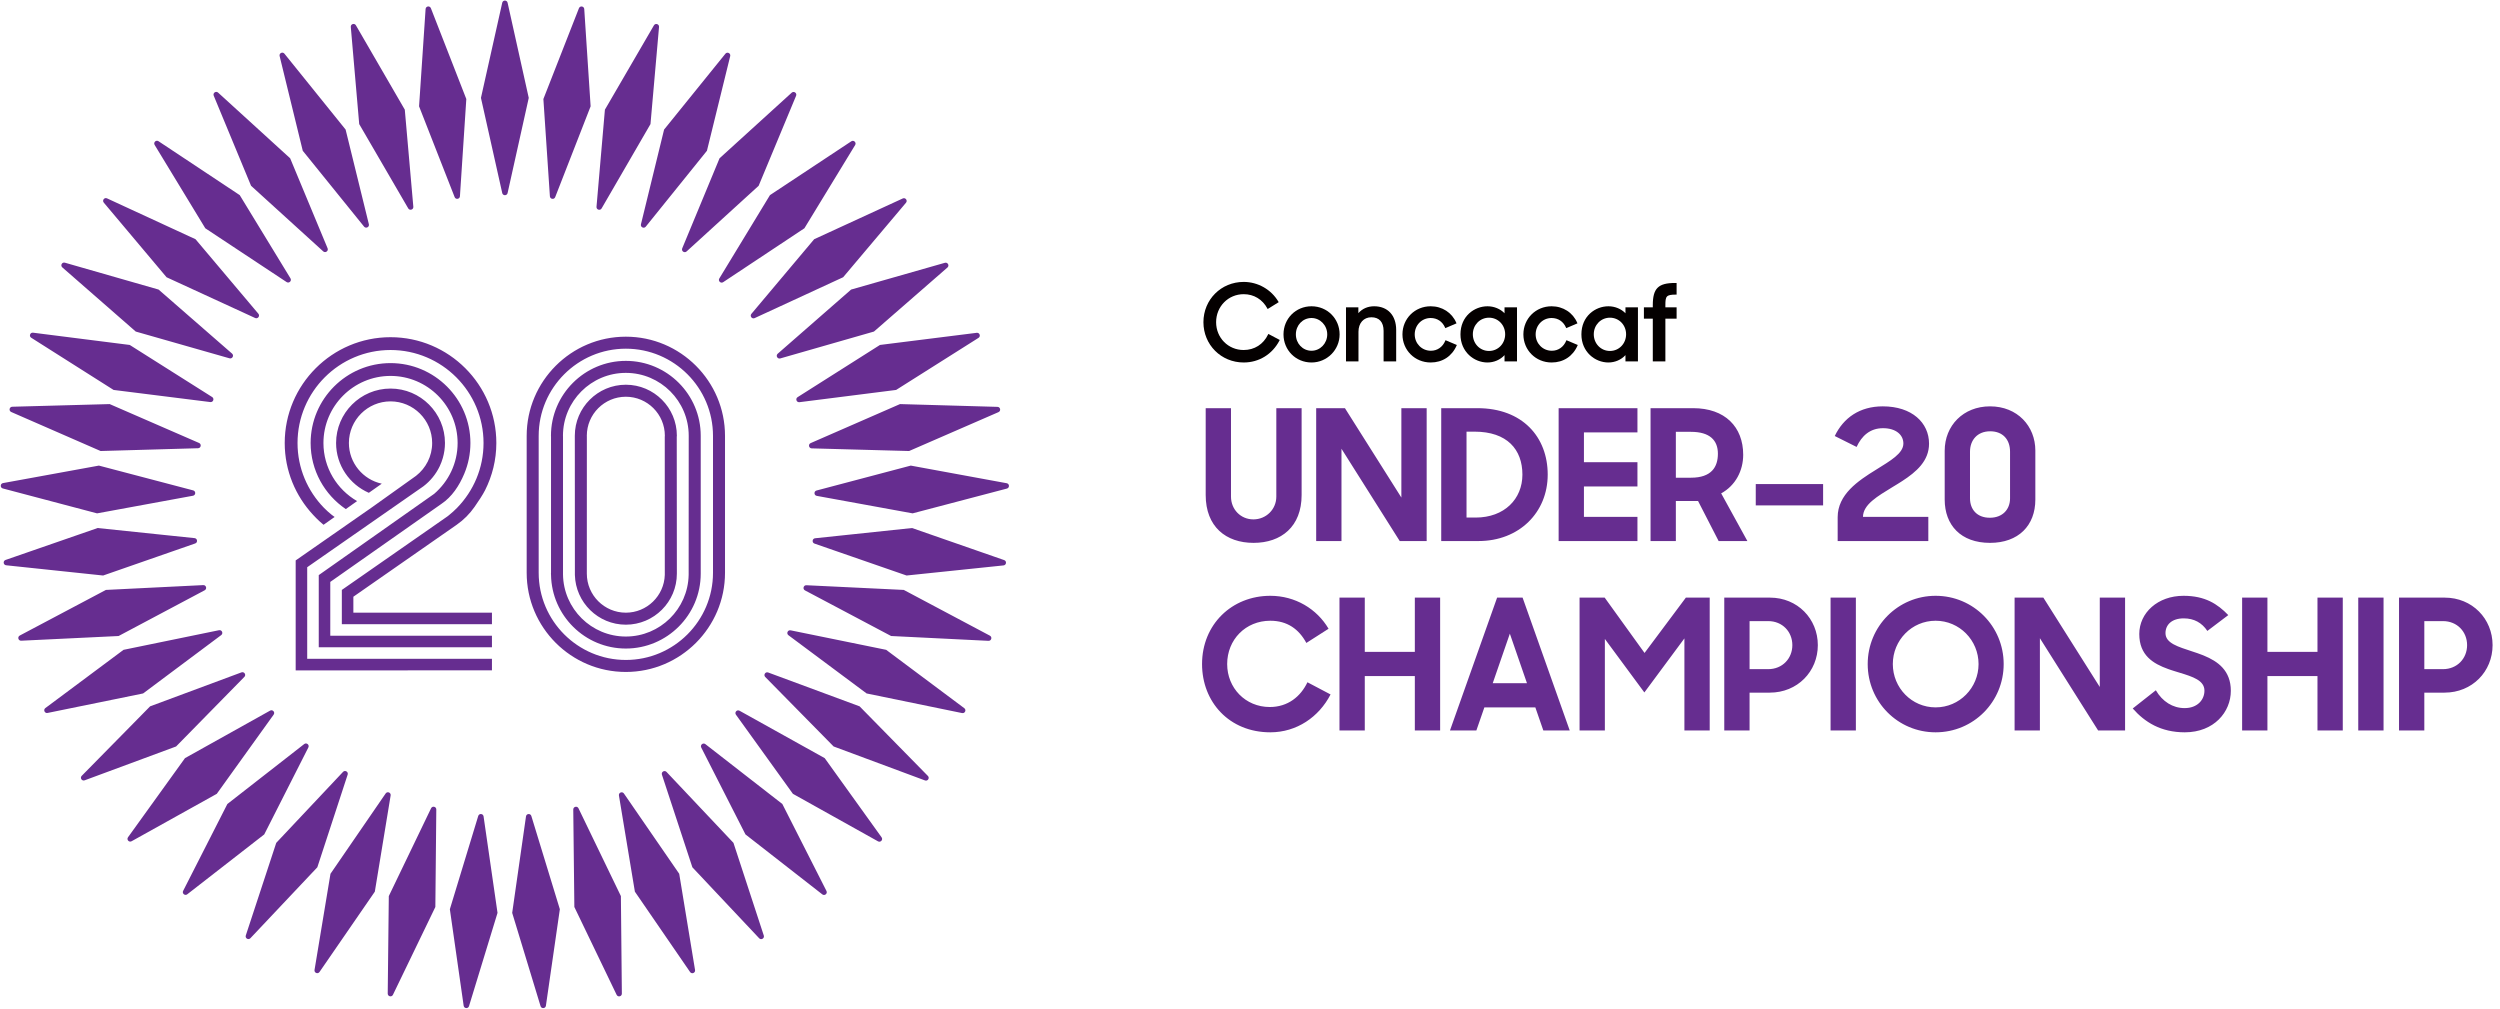 <?xml version="1.0" encoding="UTF-8"?>
<svg width="1346px" height="543px" viewBox="0 0 1346 543" version="1.1" xmlns="http://www.w3.org/2000/svg" xmlns:xlink="http://www.w3.org/1999/xlink">
    <title>Under-20 championship/2</title>
    <g id="Under-20-championship/2" stroke="none" stroke-width="1" fill="none" fill-rule="evenodd">
        <g id="Group" transform="translate(647.733, 151.785)" fill="#040000" fill-rule="nonzero">
            <path d="M21.883,43.379 C9.72,43.379 0.192,33.851 0.192,21.688 C0.192,9.525 9.72,-0.003 21.883,-0.003 C29.527,-0.003 36.686,4.076 40.565,10.641 L40.718,10.9 L34.767,14.597 L34.613,14.307 C31.989,9.41 27.35,6.601 21.883,6.601 C13.551,6.601 7.023,13.228 7.023,21.688 C7.023,30.085 13.526,36.662 21.826,36.662 C27.659,36.662 32.463,33.608 35.005,28.284 L35.144,27.994 L41.285,31.252 L41.146,31.523 C37.311,38.947 30.111,43.379 21.883,43.379 Z" id="Path"></path>
            <path d="M58.381,43.379 C49.926,43.379 43.304,36.732 43.304,28.246 C43.304,19.76 49.926,13.113 58.381,13.113 C66.867,13.113 73.514,19.76 73.514,28.246 C73.514,36.591 66.725,43.379 58.381,43.379 Z M58.381,19.43 C53.661,19.43 49.964,23.302 49.964,28.246 C49.964,33.189 53.661,37.061 58.381,37.061 C63.052,37.061 66.853,33.106 66.853,28.246 C66.853,23.385 63.052,19.43 58.381,19.43 Z" id="Shape"></path>
            <path d="M97.193,42.809 L97.193,26.364 C97.193,21.635 94.851,19.031 90.6,19.031 C86.454,19.031 83.668,22.162 83.668,26.82 L83.668,42.809 L76.951,42.809 L76.951,13.683 L83.609,13.683 L83.609,16.822 C85.698,14.422 88.675,13.113 92.085,13.113 C99.414,13.113 103.967,17.994 103.967,25.851 L103.967,42.809 L97.193,42.809 L97.193,42.809 Z" id="Path"></path>
            <path d="M122.536,43.379 C114.019,43.379 107.347,36.732 107.347,28.246 C107.347,19.76 114.019,13.113 122.536,13.113 C128.727,13.113 134.014,16.528 136.335,22.025 L136.453,22.307 L130.416,24.887 L130.295,24.605 C128.877,21.316 126.049,19.43 122.536,19.43 C117.722,19.43 113.95,23.302 113.95,28.246 C113.95,33.189 117.772,37.061 122.651,37.061 C126.119,37.061 129.018,35.044 130.406,31.665 L130.524,31.377 L136.63,33.957 L136.506,34.242 C133.981,40.049 128.89,43.379 122.536,43.379 Z" id="Path"></path>
            <path d="M153.091,43.379 C145.959,43.379 138.584,37.718 138.584,28.246 C138.584,18.416 146.087,13.113 153.147,13.113 C156.652,13.113 160.083,14.539 162.305,16.878 L162.305,13.683 L169.022,13.683 L169.022,42.809 L162.305,42.809 L162.305,39.412 C160.039,41.91 156.658,43.379 153.091,43.379 Z M153.946,19.259 C149.067,19.259 145.245,23.182 145.245,28.189 C145.245,33.228 149.067,37.175 153.946,37.175 C158.825,37.175 162.647,33.228 162.647,28.189 C162.647,23.182 158.825,19.259 153.946,19.259 Z" id="Shape"></path>
            <path d="M187.65,43.379 C179.131,43.379 172.459,36.732 172.459,28.246 C172.459,19.76 179.131,13.113 187.65,13.113 C193.84,13.113 199.127,16.528 201.448,22.025 L201.566,22.307 L195.528,24.887 L195.407,24.605 C193.989,21.316 191.161,19.43 187.65,19.43 C182.834,19.43 179.062,23.302 179.062,28.246 C179.062,33.189 182.884,37.061 187.764,37.061 C191.231,37.061 194.13,35.044 195.518,31.665 L195.636,31.377 L201.741,33.957 L201.617,34.242 C199.092,40.049 194,43.379 187.65,43.379 Z" id="Path"></path>
            <path d="M218.202,43.379 C211.072,43.379 203.697,37.718 203.697,28.246 C203.697,18.416 211.2,13.113 218.259,13.113 C221.765,13.113 225.195,14.539 227.417,16.878 L227.417,13.683 L234.134,13.683 L234.134,42.809 L227.417,42.809 L227.417,39.412 C225.151,41.91 221.769,43.379 218.202,43.379 Z M219.059,19.259 C214.178,19.259 210.356,23.182 210.356,28.189 C210.356,33.228 214.178,37.175 219.059,37.175 C223.937,37.175 227.759,33.228 227.759,28.189 C227.759,23.182 223.937,19.259 219.059,19.259 Z" id="Shape"></path>
            <path d="M242.133,42.809 L242.133,19.772 L237.348,19.772 L237.348,13.683 L242.133,13.683 L242.133,12.508 C242.133,3.469 245.048,0.568 254.131,0.568 L254.951,0.568 L254.951,6.828 L254.643,6.828 C249.331,6.828 248.907,7.695 248.907,12.565 L248.907,13.683 L254.951,13.683 L254.951,19.772 L248.907,19.772 L248.907,42.809 L242.133,42.809 L242.133,42.809 Z" id="Path"></path>
        </g>
        <path d="M674.919,292.279 C689.815,292.279 700.791,283.557 700.791,266.505 L700.791,219.759 L687.169,219.759 L687.169,267.387 C687.169,274.247 681.681,279.637 674.821,279.637 C667.961,279.637 662.767,274.247 662.767,267.387 L662.767,219.759 L649.145,219.759 L649.145,266.505 C649.145,283.557 660.023,292.279 674.919,292.279 Z M722.253,291.299 L722.253,241.613 L753.613,291.299 L768.117,291.299 L768.117,219.759 L754.495,219.759 L754.495,267.877 L724.115,219.759 L708.631,219.759 L708.631,291.299 L722.253,291.299 Z M796.047,291.299 C817.901,291.299 833.287,275.913 833.287,255.529 C833.287,235.243 819.665,219.759 795.459,219.759 L775.957,219.759 L775.957,291.299 L796.047,291.299 Z M794.479,278.657 L789.579,278.657 L789.579,232.401 L793.891,232.401 C811.433,232.401 819.665,242.005 819.665,255.529 C819.665,268.661 809.963,278.657 794.479,278.657 Z M881.601,291.299 L881.601,278.265 L852.789,278.265 L852.789,261.899 L881.601,261.899 L881.601,248.865 L852.789,248.865 L852.789,232.793 L881.601,232.793 L881.601,219.759 L839.167,219.759 L839.167,291.299 L881.601,291.299 Z M902.279,291.299 L902.279,269.739 L914.235,269.739 L925.309,291.299 L940.793,291.299 L926.681,265.623 C934.423,261.409 938.539,253.373 938.539,244.847 C938.539,229.853 928.739,219.759 911.589,219.759 L888.657,219.759 L888.657,291.299 L902.279,291.299 Z M910.413,257.195 L902.279,257.195 L902.279,232.499 L910.413,232.499 C920.605,232.499 924.917,237.105 924.917,244.259 C924.917,251.413 921.487,257.195 910.413,257.195 Z M981.561,272.091 L981.561,260.625 L945.301,260.625 L945.301,272.091 L981.561,272.091 Z M1038.205,291.299 L1038.205,278.265 L1003.023,278.265 C1003.121,271.601 1010.863,267.191 1018.997,262.193 C1019.337,261.987 1019.678,261.781 1020.02,261.574 L1020.704,261.158 C1020.818,261.089 1020.932,261.019 1021.046,260.949 L1021.73,260.529 C1022.299,260.177 1022.868,259.822 1023.433,259.461 L1024.11,259.027 C1031.756,254.075 1038.597,248.182 1038.597,238.869 C1038.597,227.599 1029.385,218.779 1013.705,218.779 C1001.259,218.779 992.537,224.953 987.833,234.753 L999.593,240.633 C1002.337,234.655 1006.845,230.539 1013.803,230.539 C1020.957,230.539 1024.779,234.263 1024.779,238.771 C1024.779,244.161 1017.723,248.081 1010.079,252.883 C1000.377,258.861 989.401,266.211 989.401,278.461 L989.401,291.299 L1038.205,291.299 Z M1071.427,292.279 C1086.715,292.279 1095.829,282.969 1095.829,268.955 L1095.829,242.593 C1095.829,229.461 1086.225,218.779 1071.427,218.779 C1057.021,218.779 1047.025,229.167 1047.025,242.691 L1047.025,268.955 C1047.025,282.675 1055.649,292.279 1071.427,292.279 Z M1071.329,278.755 C1064.371,278.755 1060.647,274.247 1060.647,268.269 L1060.647,243.181 C1060.647,237.007 1064.567,232.205 1071.525,232.205 C1078.287,232.205 1082.207,236.615 1082.207,243.181 L1082.207,268.367 C1082.207,274.149 1078.287,278.755 1071.329,278.755 Z M683.935,394.279 C698.145,394.279 710.101,386.047 716.373,373.895 L703.927,367.329 C700.301,374.973 693.441,380.657 683.641,380.657 C670.509,380.657 660.709,370.367 660.709,357.529 C660.709,344.397 670.607,334.205 683.935,334.205 C693.049,334.205 699.321,338.713 703.339,346.161 L715.295,338.517 C709.023,327.835 697.361,320.779 683.935,320.779 C663.257,320.779 647.185,336.165 647.185,357.529 C647.185,377.913 661.787,394.279 683.935,394.279 Z M734.797,393.299 L734.797,363.997 L761.747,363.997 L761.747,393.299 L775.369,393.299 L775.369,321.759 L761.747,321.759 L761.747,350.963 L734.797,350.963 L734.797,321.759 L721.175,321.759 L721.175,393.299 L734.797,393.299 Z M794.871,393.299 L799.183,380.853 L826.623,380.853 L830.935,393.299 L845.145,393.299 L819.763,321.759 L806.043,321.759 L780.661,393.299 L794.871,393.299 Z M822.115,367.819 L803.691,367.819 L812.903,341.163 L822.115,367.819 Z M864.059,393.299 L864.059,344.005 L885.325,372.817 L906.885,343.711 L906.885,393.299 L920.507,393.299 L920.507,321.759 L907.669,321.759 L885.423,351.551 L863.961,321.759 L850.437,321.759 L850.437,393.299 L864.059,393.299 Z M941.969,393.299 L941.969,372.915 L952.847,372.915 C967.743,372.915 978.719,361.547 978.719,347.337 C978.719,333.127 967.743,321.759 952.945,321.759 L928.347,321.759 L928.347,393.299 L941.969,393.299 Z M951.965,360.273 L941.969,360.273 L941.969,334.401 L951.965,334.401 C959.707,334.401 964.999,340.183 964.999,347.337 C964.999,354.491 959.707,360.273 951.965,360.273 Z M999.201,393.299 L999.201,321.759 L985.579,321.759 L985.579,393.299 L999.201,393.299 Z M1042.125,394.279 C1062.509,394.279 1078.777,377.913 1078.777,357.529 C1078.777,337.243 1062.509,320.779 1042.125,320.779 C1021.839,320.779 1005.571,337.243 1005.571,357.529 C1005.571,377.913 1021.839,394.279 1042.125,394.279 Z M1042.125,380.853 C1029.287,380.853 1019.095,370.367 1019.095,357.529 C1019.095,344.691 1029.287,334.205 1042.125,334.205 C1054.963,334.205 1065.253,344.691 1065.253,357.529 C1065.253,370.367 1054.963,380.853 1042.125,380.853 Z M1098.279,393.299 L1098.279,343.613 L1129.639,393.299 L1144.143,393.299 L1144.143,321.759 L1130.521,321.759 L1130.521,369.877 L1100.141,321.759 L1084.657,321.759 L1084.657,393.299 L1098.279,393.299 Z M1176.287,394.279 C1192.065,394.279 1201.081,383.303 1201.081,371.935 C1201.081,361.044 1194.165,356.081 1186.46,352.929 L1185.858,352.687 C1184.048,351.971 1182.204,351.349 1180.403,350.767 C1172.759,348.219 1165.899,346.357 1165.899,340.869 C1165.899,336.361 1169.329,332.931 1175.699,332.931 C1181.285,332.931 1185.499,335.283 1188.439,339.693 L1199.709,331.167 C1193.927,325.189 1187.263,320.779 1175.601,320.779 C1161.783,320.779 1151.787,329.893 1151.787,341.359 C1151.787,352.839 1159.266,357.32 1167.334,360.2 L1167.926,360.408 C1168.222,360.511 1168.518,360.611 1168.815,360.71 L1169.409,360.906 C1169.508,360.938 1169.607,360.97 1169.706,361.002 L1170.3,361.192 C1170.596,361.286 1170.893,361.379 1171.189,361.47 L1171.779,361.653 C1171.877,361.683 1171.975,361.713 1172.073,361.743 C1172.308,361.815 1172.543,361.887 1172.777,361.959 L1173.477,362.172 C1180.571,364.339 1186.871,366.319 1186.871,371.837 C1186.871,376.737 1183.147,381.245 1176.189,381.245 C1169.819,381.245 1164.233,377.717 1160.705,371.641 L1148.259,381.441 C1154.727,388.791 1163.351,394.279 1176.287,394.279 Z M1220.779,393.299 L1220.779,363.997 L1247.729,363.997 L1247.729,393.299 L1261.351,393.299 L1261.351,321.759 L1247.729,321.759 L1247.729,350.963 L1220.779,350.963 L1220.779,321.759 L1207.157,321.759 L1207.157,393.299 L1220.779,393.299 Z M1283.303,393.299 L1283.303,321.759 L1269.681,321.759 L1269.681,393.299 L1283.303,393.299 Z M1305.255,393.299 L1305.255,372.915 L1316.133,372.915 C1331.029,372.915 1342.005,361.547 1342.005,347.337 C1342.005,333.127 1331.029,321.759 1316.231,321.759 L1291.633,321.759 L1291.633,393.299 L1305.255,393.299 Z M1315.251,360.273 L1305.255,360.273 L1305.255,334.401 L1315.251,334.401 C1322.993,334.401 1328.285,340.183 1328.285,347.337 C1328.285,354.491 1322.993,360.273 1315.251,360.273 Z" id="UNDER-20CHAMPIONSHIP" fill="#662D90" fill-rule="nonzero"></path>
        <g id="Group" transform="translate(-0, 0)" fill="#662D90">
            <g id="04_Tournaments/01_Mens/02_Under_20/1-Copy" transform="translate(-0, 0)">
                <path d="M286.066,439.295 L301.422,489.525 L293.911,541.521 C293.659,543.047 291.528,543.21 291.046,541.742 L275.764,491.497 L283.201,439.516 C283.45,437.99 285.581,437.827 286.066,439.295 Z M260.349,439.511 L267.864,491.495 L252.504,541.737 C252.019,543.204 249.892,543.041 249.639,541.516 L242.202,489.523 L257.488,439.293 C257.97,437.822 260.097,437.985 260.349,439.511 Z M311.445,435.159 L334.29,482.454 L334.806,534.99 C334.787,536.535 332.71,537.02 332.007,535.642 L309.233,488.32 L308.647,435.815 C308.662,434.27 310.739,433.781 311.445,435.159 Z M234.905,435.796 L234.393,488.32 L211.545,535.627 C210.846,537.005 208.766,536.516 208.75,534.971 L209.332,482.455 L232.107,435.144 C232.809,433.766 234.886,434.251 234.905,435.796 Z M335.896,427.194 L365.692,470.449 L374.221,522.29 C374.438,523.82 372.458,524.619 371.558,523.361 L341.82,480.072 L333.229,428.27 C333.012,426.74 334.991,425.941 335.896,427.194 Z M210.326,428.243 L201.806,480.072 L172.001,523.338 C171.097,524.592 169.117,523.792 169.335,522.259 L177.929,470.449 L207.659,427.171 C208.564,425.913 210.543,426.709 210.326,428.243 Z M358.845,415.593 L394.895,453.789 L411.234,503.72 C411.684,505.199 409.848,506.29 408.761,505.188 L372.773,466.945 L356.373,417.06 C355.922,415.585 357.758,414.49 358.845,415.593 Z M187.187,417.024 L170.853,466.943 L134.795,505.156 C133.712,506.254 131.876,505.163 132.326,503.684 L148.731,453.792 L184.715,415.557 C185.801,414.454 187.634,415.545 187.187,417.024 Z M379.752,400.623 L421.213,432.873 L444.981,479.722 C445.653,481.115 444.003,482.474 442.761,481.55 L401.354,449.246 L377.539,402.451 C376.868,401.058 378.514,399.699 379.752,400.623 Z M166.031,402.405 L142.27,449.246 L100.802,481.504 C99.563,482.427 97.913,481.069 98.589,479.675 L122.415,432.873 L163.814,400.58 C165.053,399.656 166.702,401.011 166.031,402.405 Z M398.129,382.638 L444.023,408.18 L474.67,450.852 C475.543,452.125 474.123,453.721 472.756,452.995 L426.901,427.394 L396.223,384.784 C395.342,383.511 396.763,381.912 398.129,382.638 Z M147.357,384.728 L116.718,427.392 L70.816,452.942 C69.45,453.664 68.029,452.069 68.907,450.796 L99.596,408.178 L145.443,382.585 C146.806,381.859 148.231,383.451 147.357,384.728 Z M413.55,362.055 L462.802,380.292 L499.601,417.786 C500.661,418.912 499.501,420.705 498.041,420.196 L448.816,401.894 L411.99,364.47 C410.926,363.344 412.087,361.551 413.55,362.055 Z M131.595,364.408 L94.808,401.898 L45.544,420.138 C44.081,420.643 42.92,418.849 43.984,417.724 L80.818,380.292 L130.035,361.997 C131.494,361.489 132.655,363.278 131.595,364.408 Z M425.643,339.362 L477.107,349.866 L519.197,381.304 C520.416,382.255 519.539,384.204 518.021,383.924 L466.58,373.35 L424.471,341.986 C423.252,341.035 424.121,339.086 425.643,339.362 Z M119.123,341.919 L77.045,373.353 L25.573,383.861 C24.051,384.137 23.178,382.188 24.4,381.237 L66.518,349.865 L117.947,339.298 C119.469,339.019 120.342,340.968 119.123,341.919 Z M336.953,181.271 C366.392,181.271 390.347,205.225 390.347,234.664 L390.347,234.664 L390.347,308.391 C390.347,337.83 366.392,361.781 336.953,361.781 C307.514,361.781 283.563,337.83 283.563,308.391 L283.563,308.391 L283.563,234.664 C283.563,205.225 307.514,181.271 336.953,181.271 Z M210.257,209.202 C226.42,209.202 239.572,222.354 239.572,238.514 C239.572,241.305 239.156,243.999 238.423,246.557 C237.984,248.094 237.421,249.581 236.75,251.005 C234.723,255.275 231.7,258.978 227.973,261.816 C227.286,262.34 226.583,262.833 225.854,263.291 L225.854,263.291 L209.612,274.602 L201.103,280.53 L165.399,305.393 L165.399,354.707 L264.865,354.707 L264.865,360.91 L159.192,360.945 L159.192,301.732 L200.195,273.182 L223.967,256.214 C229.254,252.108 232.674,245.71 232.674,238.514 C232.674,226.154 222.62,216.1 210.257,216.1 C197.901,216.1 187.847,226.154 187.847,238.514 C187.847,249.254 195.444,258.245 205.544,260.418 L205.544,260.418 L198.58,265.337 C188.224,260.818 180.949,250.52 180.949,238.514 C180.949,222.354 194.097,209.202 210.257,209.202 Z M336.953,187.734 C311.077,187.734 290.026,208.789 290.026,234.664 L290.026,234.664 L290.026,308.391 C290.026,334.267 311.077,355.318 336.953,355.318 C362.829,355.318 383.88,334.267 383.88,308.391 L383.88,308.391 L383.88,234.664 C383.88,208.789 362.829,187.734 336.953,187.734 Z M336.953,194.296 C359.184,194.296 377.269,212.381 377.269,234.608 L377.269,234.608 L377.269,308.862 C377.269,331.093 359.184,349.174 336.953,349.174 C314.955,349.174 297.045,331.458 296.672,309.545 L296.672,309.545 L296.668,309.545 L296.668,309.429 C296.664,309.235 296.637,309.052 296.637,308.862 C296.637,308.75 296.653,308.645 296.653,308.532 L296.653,308.532 L296.668,308.532 L296.668,234.938 L296.653,234.938 C296.653,234.829 296.637,234.72 296.637,234.608 C296.637,212.381 314.726,194.296 336.953,194.296 Z M210.256,195.497 C233.981,195.497 253.274,214.798 253.274,238.515 C253.274,244.388 252.09,249.986 249.947,255.09 C247.257,261.519 243.294,267.535 237.63,271.312 L237.63,271.312 L177.824,313.301 L177.824,342.279 L264.865,342.279 L264.865,348.486 L171.617,348.486 L171.617,309.637 L233.787,265.862 C241.481,259.232 246.38,249.442 246.38,238.515 C246.38,218.598 230.177,202.395 210.256,202.395 C190.346,202.395 174.14,218.598 174.14,238.515 C174.14,251.88 181.445,263.553 192.264,269.794 L192.264,269.794 L186.173,274.095 C174.769,266.351 167.242,253.309 167.242,238.515 C167.242,214.798 186.538,195.497 210.256,195.497 Z M434.134,315.089 L486.596,317.612 L532.991,342.258 C534.338,343.011 533.775,345.068 532.23,345.026 L479.776,342.429 L433.377,317.857 C432.023,317.108 432.589,315.047 434.134,315.089 Z M109.47,315.019 C111.014,314.976 111.581,317.037 110.23,317.79 L63.847,342.432 L11.373,344.959 C9.828,344.998 9.262,342.94 10.616,342.187 L57.027,317.612 L109.47,315.019 Z M336.953,200.759 C318.286,200.759 303.1,215.944 303.1,234.608 C303.1,234.72 303.116,234.829 303.12,234.938 L303.12,234.938 L303.124,234.938 L303.124,309.305 C303.364,327.763 318.437,342.711 336.953,342.711 C355.388,342.711 370.399,327.895 370.771,309.545 L370.771,309.545 L370.772,307.836 C370.772,307.714 370.772,307.585 370.772,307.45 L370.773,306.08 C370.773,305.911 370.773,305.736 370.773,305.556 L370.774,303.793 C370.774,303.582 370.774,303.365 370.774,303.144 L370.775,301.763 C370.775,301.523 370.775,301.279 370.775,301.031 L370.776,299.49 C370.776,298.695 370.777,297.863 370.777,296.999 L370.778,295.229 C370.779,293.72 370.779,292.129 370.78,290.474 L370.781,288.459 C370.787,276.878 370.793,262.699 370.798,251.797 L370.799,249.909 C370.8,248.365 370.801,246.9 370.801,245.532 L370.802,243.938 C370.802,243.681 370.802,243.427 370.802,243.178 L370.803,241.738 C370.803,241.507 370.803,241.28 370.803,241.059 L370.804,239.197 C370.804,239.005 370.804,238.819 370.804,238.638 L370.805,237.158 C370.805,237.011 370.805,236.869 370.805,236.733 L370.806,234.816 C370.806,234.771 370.806,234.733 370.806,234.703 L370.806,234.608 C370.806,215.944 355.621,200.759 336.953,200.759 Z M336.953,207.137 C352.104,207.137 364.424,219.462 364.424,234.609 C364.424,234.721 364.409,234.83 364.405,234.939 L364.405,234.939 L364.362,234.939 C364.362,234.939 364.362,234.968 364.362,235.026 L364.363,235.973 C364.363,236.069 364.363,236.172 364.363,236.28 L364.364,237.005 C364.364,237.138 364.364,237.277 364.364,237.422 L364.365,238.357 C364.375,250.713 364.411,292.988 364.421,305.404 L364.422,306.344 C364.422,306.49 364.422,306.629 364.423,306.763 L364.423,307.493 C364.423,307.603 364.423,307.706 364.423,307.803 L364.424,308.765 C364.424,308.825 364.424,308.857 364.424,308.859 C364.424,324.01 352.104,336.33 336.953,336.33 C322.035,336.33 309.889,324.375 309.52,309.546 L309.52,309.546 L309.52,309.004 C309.52,308.933 309.52,308.855 309.52,308.77 L309.519,307.451 C309.519,307.316 309.519,307.176 309.519,307.029 L309.518,305.557 C309.518,305.377 309.518,305.191 309.518,305 L309.517,303.793 C309.517,303.582 309.517,303.366 309.517,303.145 L309.516,301.763 C309.516,301.524 309.516,301.28 309.516,301.032 L309.515,299.491 C309.508,285.971 309.496,261.935 309.488,247.22 L309.487,245.533 C309.487,244.712 309.486,243.926 309.486,243.179 L309.485,241.738 C309.485,241.507 309.485,241.281 309.485,241.059 L309.484,239.788 C309.484,239.586 309.484,239.389 309.484,239.198 L309.483,237.618 C309.483,237.459 309.483,237.306 309.483,237.159 L309.482,235.679 C309.482,235.581 309.482,235.489 309.482,235.403 L309.482,234.609 C309.482,219.462 321.81,207.137 336.953,207.137 Z M210.257,181.546 C241.676,181.546 267.229,207.103 267.229,238.515 C267.229,247.649 265.021,256.251 261.178,263.902 C259.904,266.436 257.579,269.922 255.534,272.857 C252.917,276.626 249.66,279.906 245.891,282.53 L245.891,282.53 L190.25,321.278 L190.25,329.853 L264.865,329.853 L264.865,336.056 L184.043,336.056 L184.043,317.618 L190.25,313.297 L240.938,278 L240.938,278 L241.617,277.463 C243.191,276.197 244.699,274.851 246.109,273.404 C254.893,264.379 260.335,252.078 260.335,238.515 C260.335,210.904 237.872,188.444 210.257,188.444 C182.649,188.444 160.19,210.904 160.19,238.515 C160.19,252.078 165.624,264.379 174.412,273.404 C175.728,274.755 177.145,276.001 178.609,277.193 C179.082,277.562 179.629,277.954 180.161,278.338 L180.161,278.338 L174.199,282.546 C171.272,280.189 168.59,277.208 168.59,277.208 C159.134,267.038 153.292,253.467 153.292,238.515 C153.292,207.103 178.849,181.546 210.257,181.546 Z M336.953,213.604 C325.37,213.604 315.945,223.025 315.945,234.609 C315.945,234.721 315.96,234.83 315.964,234.939 L315.964,234.939 L315.964,235.026 C315.964,235.055 315.964,235.091 315.964,235.134 L315.963,239.423 C315.963,239.611 315.963,239.805 315.963,240.003 L315.962,244.085 C315.962,244.339 315.962,244.596 315.962,244.858 L315.961,249.061 C315.961,249.359 315.961,249.659 315.961,249.963 L315.96,253.752 C315.96,254.078 315.96,254.407 315.96,254.739 L315.959,258.819 C315.959,259.167 315.959,259.517 315.959,259.868 L315.958,263.071 C315.958,263.43 315.958,263.791 315.958,264.153 L315.957,267.436 C315.957,267.803 315.957,268.17 315.957,268.538 L315.956,272.966 C315.956,273.335 315.956,273.704 315.956,274.073 L315.955,277.38 C315.955,277.746 315.955,278.111 315.955,278.475 L315.954,281.724 C315.954,282.081 315.954,282.437 315.954,282.792 L315.953,286.968 C315.953,287.309 315.953,287.647 315.953,287.984 L315.952,291.904 C315.952,292.22 315.952,292.534 315.952,292.844 L315.951,296.42 C315.951,296.705 315.951,296.986 315.951,297.263 L315.95,301.13 C315.95,301.366 315.95,301.599 315.95,301.827 L315.949,306.344 C315.949,306.49 315.949,306.629 315.949,306.763 L315.949,308.859 C315.949,320.442 325.37,329.867 336.953,329.867 C348.307,329.867 357.561,320.811 357.926,309.546 L357.926,309.546 L357.907,234.939 L357.942,234.939 C357.946,234.83 357.957,234.721 357.957,234.609 C357.957,223.025 348.54,213.604 336.953,213.604 Z M52.572,284.29 L104.794,289.732 C106.327,289.926 106.572,292.046 105.124,292.585 L55.523,309.859 L3.282,304.343 C1.745,304.149 1.504,302.029 2.952,301.49 L52.572,284.29 Z M491.053,284.287 L540.666,301.561 C542.114,302.1 541.869,304.22 540.332,304.414 L488.099,309.856 L438.49,292.656 C437.042,292.12 437.283,289.997 438.82,289.803 L491.053,284.287 Z M53.253,250.675 L104.031,264.029 C105.521,264.452 105.44,266.587 103.926,266.897 L52.267,276.396 L1.478,262.973 C-0.005,262.542 0.073,260.411 1.591,260.1 L53.253,250.675 Z M490.367,250.676 L542.037,260.171 C543.551,260.481 543.632,262.616 542.146,263.043 L491.353,276.393 L439.702,266.968 C438.188,266.661 438.103,264.526 439.589,264.099 L490.367,250.676 Z M484.562,217.558 L537.075,219.056 C538.62,219.134 539.027,221.23 537.618,221.878 L489.461,242.828 L436.979,241.4 C435.43,241.322 435.027,239.226 436.428,238.578 L484.562,217.558 Z M59.061,217.56 L107.206,238.506 C108.612,239.154 108.204,241.25 106.663,241.328 L54.162,242.826 L6.013,221.806 C4.611,221.158 5.019,219.062 6.564,218.988 L59.061,217.56 Z M526.863,181.888 L482.471,209.942 L430.382,216.541 C428.841,216.704 428.119,214.693 429.407,213.839 L473.772,185.72 L525.893,179.183 C527.434,179.024 528.152,181.034 526.863,181.888 Z M17.756,179.114 L69.853,185.72 L114.237,213.77 C115.526,214.624 114.804,216.635 113.267,216.476 L61.154,209.943 L16.781,181.819 C15.493,180.965 16.215,178.954 17.756,179.114 Z M510.134,144.008 L470.536,178.509 L420.069,192.984 C418.574,193.376 417.549,191.505 418.695,190.461 L458.242,155.898 L508.759,141.481 C510.258,141.089 511.275,142.968 510.134,144.008 Z M34.898,141.42 L85.377,155.899 L124.963,190.396 C126.104,191.437 125.087,193.315 123.593,192.923 L73.083,178.51 L33.524,143.943 C32.383,142.899 33.403,141.024 34.898,141.42 Z M487.811,109.126 L453.947,149.267 L406.279,171.277 C404.862,171.898 403.565,170.198 404.536,168.994 L438.346,128.798 L486.072,106.839 C487.489,106.222 488.782,107.922 487.811,109.126 Z M57.594,106.784 L105.277,128.801 L139.126,168.935 C140.101,170.138 138.804,171.838 137.387,171.221 L89.672,149.27 L55.854,109.066 C54.884,107.863 56.177,106.167 57.594,106.784 Z M460.429,78.057 L433.093,122.903 L389.338,151.931 C388.034,152.758 386.493,151.279 387.269,149.94 L414.546,105.055 L458.36,76.066 C459.668,75.239 461.205,76.722 460.429,78.057 Z M85.318,76.019 L129.074,105.055 L156.405,149.889 C157.182,151.225 155.644,152.707 154.336,151.881 L110.53,122.903 L83.245,78.007 C82.469,76.671 84.01,75.192 85.318,76.019 Z M428.627,51.539 L408.454,100.026 L369.644,135.393 C368.479,136.41 366.732,135.184 367.295,133.743 L387.403,85.221 L426.275,49.882 C427.443,48.869 429.186,50.099 428.627,51.539 Z M117.406,49.843 L156.22,85.221 L176.385,133.701 C176.948,135.141 175.205,136.371 174.037,135.354 L135.169,100.026 L115.057,51.493 C114.494,50.052 116.241,48.826 117.406,49.843 Z M393.149,30.182 L380.611,81.181 L347.658,122.06 C346.661,123.244 344.747,122.296 345.081,120.786 L357.545,69.761 L390.575,28.905 C391.573,27.725 393.483,28.672 393.149,30.182 Z M153.114,28.875 L186.078,69.762 L198.605,120.753 C198.942,122.263 197.029,123.21 196.031,122.03 L163.009,81.186 L150.541,30.148 C150.203,28.638 152.117,27.691 153.114,28.875 Z M354.824,14.491 L350.22,66.809 L323.89,112.238 C323.087,113.557 321.053,112.917 321.154,111.372 L325.684,59.046 L352.088,13.625 C352.891,12.305 354.925,12.95 354.824,14.491 Z M191.606,13.605 L217.94,59.045 L222.54,111.348 C222.641,112.893 220.607,113.537 219.799,112.217 L193.399,66.809 L188.865,14.467 C188.768,12.926 190.802,12.281 191.606,13.605 Z M314.555,4.839 L317.99,57.243 L298.904,106.161 C298.314,107.585 296.202,107.263 296.066,105.722 L292.557,53.314 L311.714,4.396 C312.311,2.968 314.423,3.298 314.555,4.839 Z M231.978,4.39 L251.065,53.315 L247.626,105.712 C247.494,107.249 245.382,107.579 244.788,106.15 L225.628,57.244 L229.141,4.824 C229.276,3.283 231.384,2.961 231.978,4.39 Z M273.283,1.443 L284.679,52.71 L273.283,103.969 C272.918,105.467 270.783,105.471 270.41,103.969 L258.943,52.71 L270.41,1.439 C270.783,-0.063 272.918,-0.059 273.283,1.443 Z" id="Combined-Shape"></path>
            </g>
        </g>
    </g>
</svg>